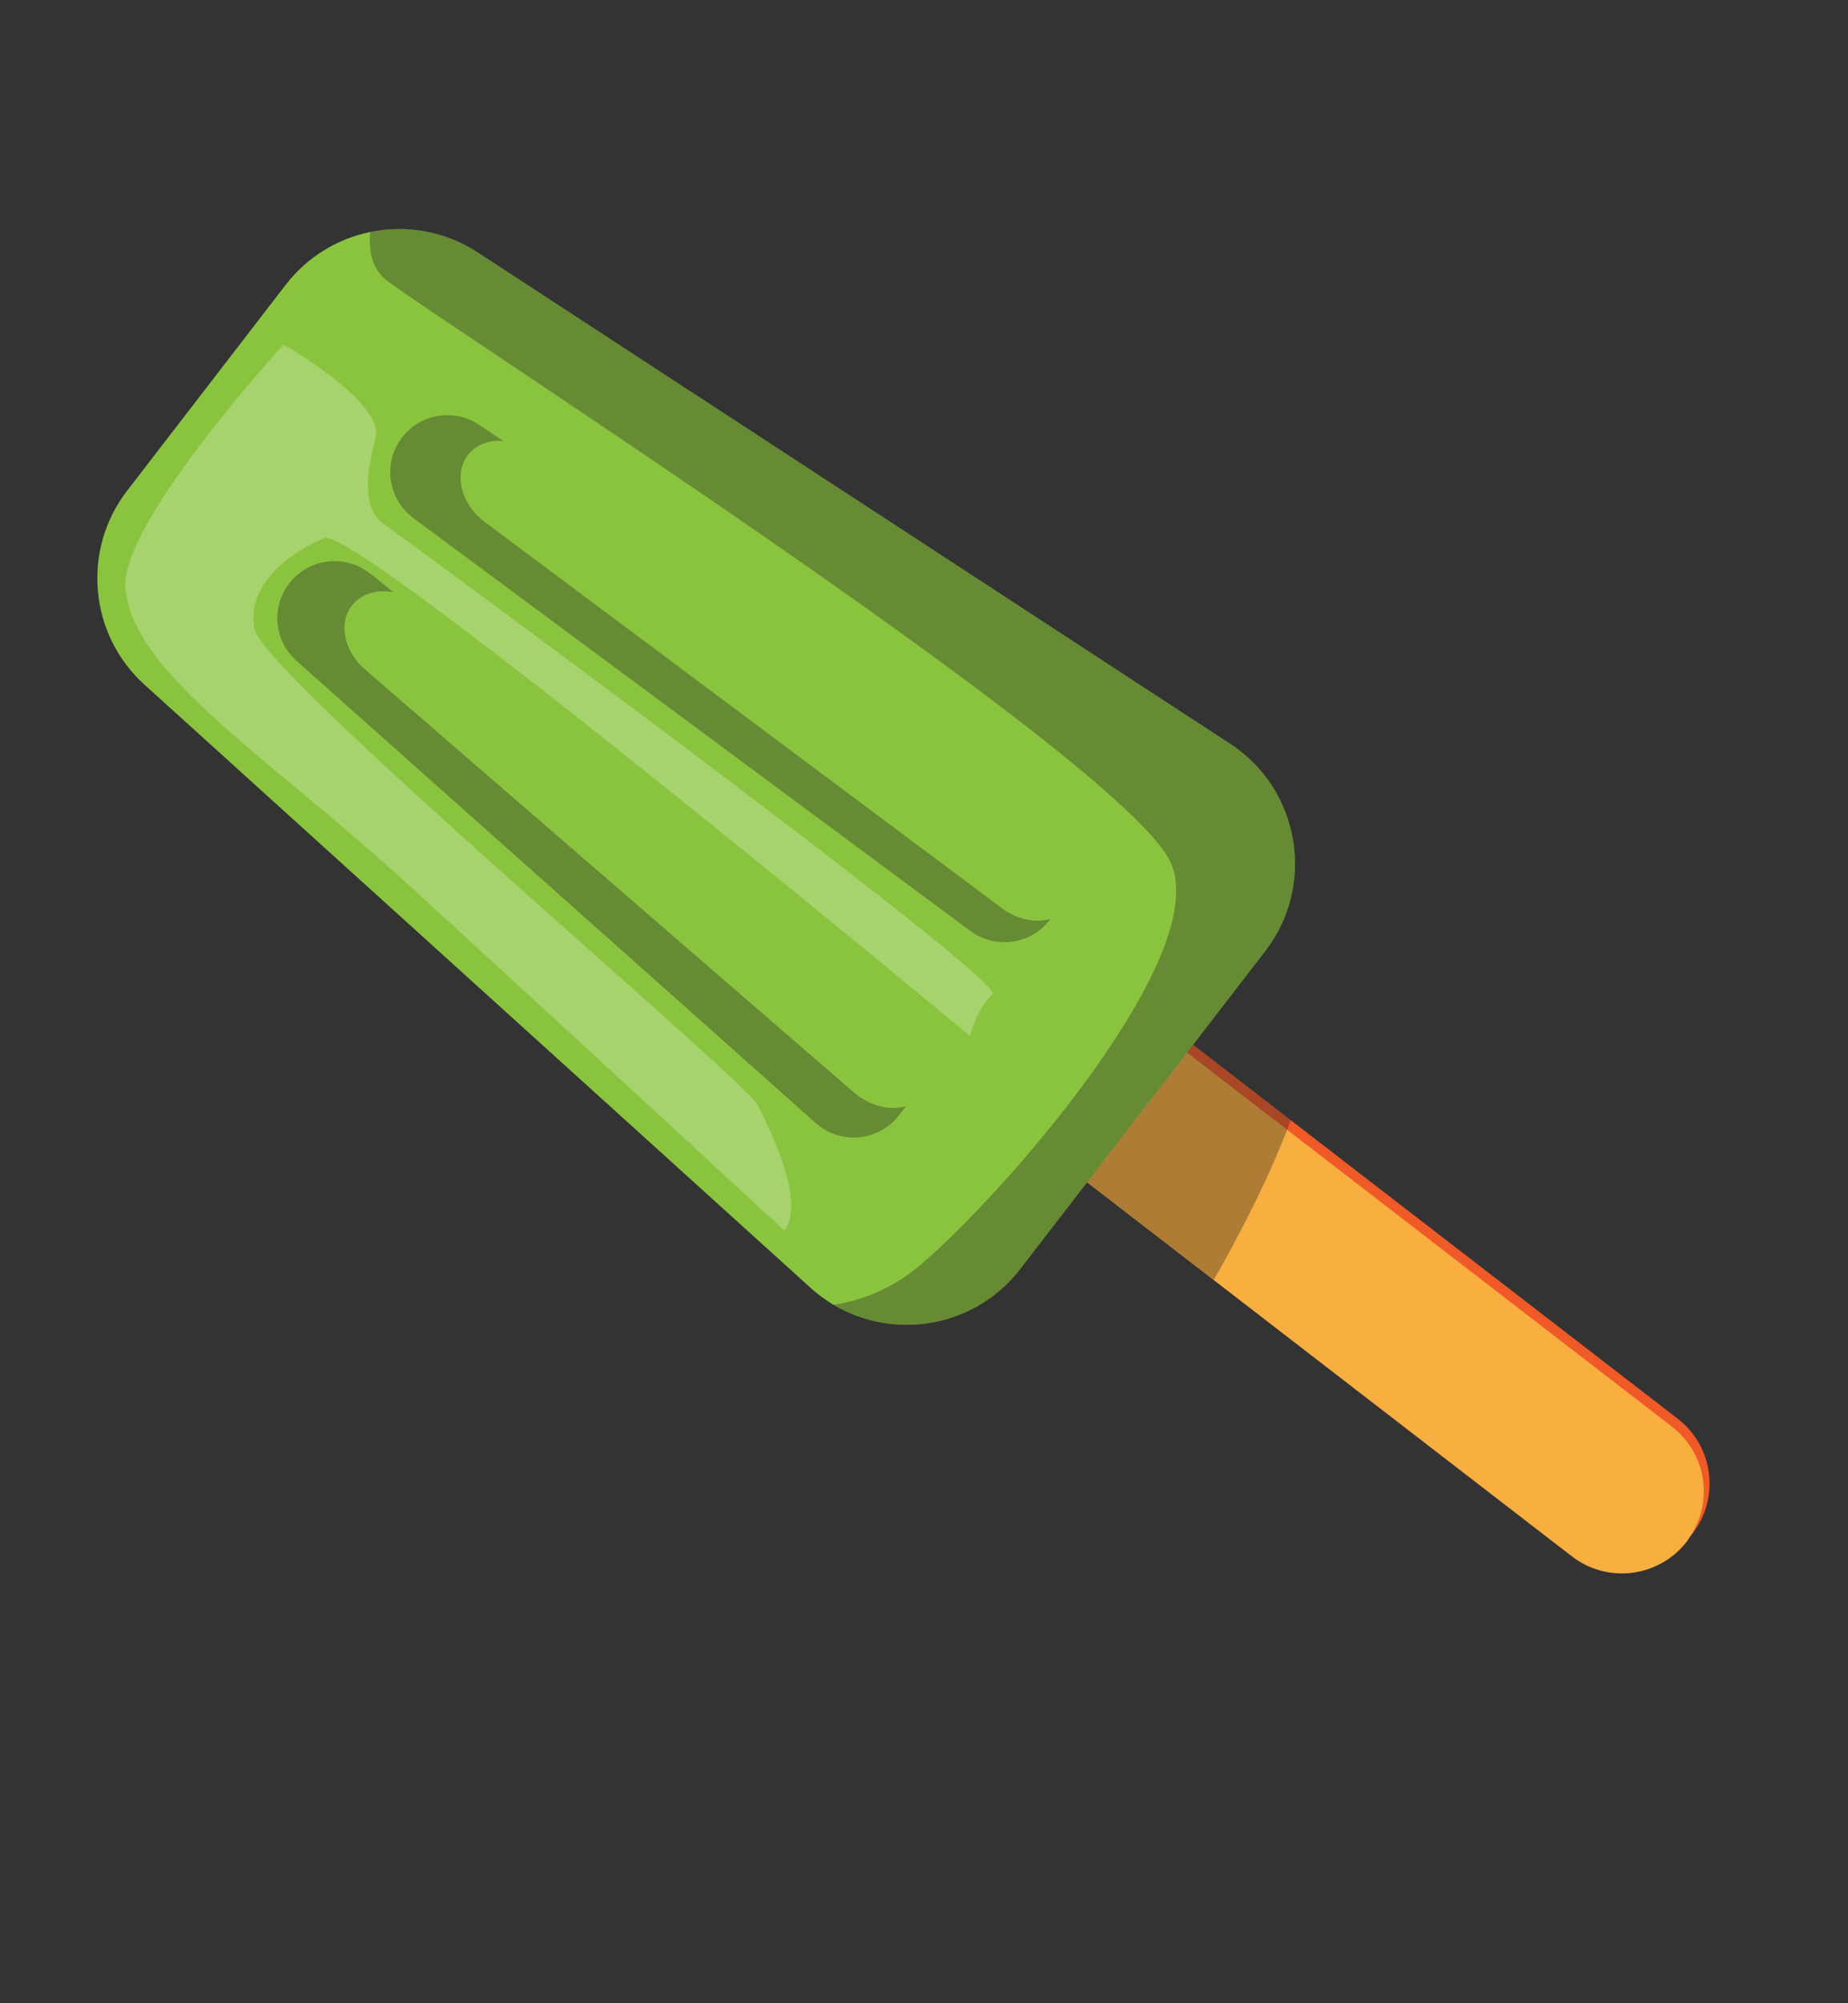 <svg width="24" height="26" viewBox="0 0 24 26" fill="none" xmlns="http://www.w3.org/2000/svg">
<rect x="0" y="0" width="24" height="26" fill="#333333" stroke="none"/>
<path d="M8.949 8.515L21.787 18.412C22.253 18.771 22.339 19.437 21.982 19.902C21.97 19.917 21.956 19.936 21.941 19.95C21.941 19.95 21.94 19.951 21.938 19.952C21.572 20.374 20.938 20.44 20.489 20.094L7.651 10.197L8.948 8.513L8.949 8.515Z" fill="#EF5A28"/>
<path d="M8.874 8.617L21.712 18.515C22.163 18.862 22.259 19.493 21.942 19.954C21.933 19.972 21.919 19.991 21.908 20.006C21.548 20.472 20.881 20.56 20.413 20.199L7.576 10.302L8.874 8.617Z" fill="#F9AE40"/>
<g style="mix-blend-mode:multiply" opacity="0.35">
<path d="M14.487 12.787L16.763 14.541C16.747 14.584 16.733 14.621 16.716 14.663C16.465 15.309 16.133 15.957 15.826 16.501C15.804 16.539 15.78 16.575 15.761 16.611L12.526 14.117C12.557 14.09 12.594 14.066 12.631 14.037C13.054 13.72 13.701 13.257 14.37 12.853C14.41 12.83 14.448 12.808 14.486 12.785L14.487 12.787Z" fill="#231F20"/>
</g>
<path d="M16.431 12.345L13.25 16.47C12.666 17.229 11.619 17.405 10.827 16.936C10.725 16.875 10.622 16.802 10.528 16.716L1.875 8.885C1.157 8.236 1.058 7.138 1.651 6.369L3.711 3.696C3.992 3.332 4.385 3.098 4.807 3.011C5.273 2.915 5.776 2.997 6.201 3.274L15.974 9.652C16.883 10.243 17.094 11.486 16.431 12.345Z" fill="#8AC43F"/>
<g style="mix-blend-mode:multiply" opacity="0.35">
<path d="M16.431 12.344L13.25 16.47C12.666 17.229 11.619 17.404 10.827 16.935C11.178 16.881 11.575 16.738 11.954 16.417C13.015 15.521 15.778 12.374 15.196 11.178C14.531 9.817 5.732 4.187 5.025 3.642C4.838 3.498 4.785 3.27 4.807 3.01C5.273 2.914 5.776 2.996 6.201 3.274L15.974 9.651C16.883 10.242 17.094 11.485 16.431 12.344Z" fill="#231F20"/>
</g>
<g style="mix-blend-mode:multiply" opacity="0.35">
<path d="M6.537 5.723C6.352 5.708 6.182 5.77 6.077 5.905C5.888 6.15 5.987 6.542 6.295 6.774L13.014 11.789C13.214 11.937 13.449 11.983 13.642 11.927L13.632 11.941C13.384 12.26 12.93 12.323 12.604 12.084L5.367 6.723C5.035 6.477 4.969 6.004 5.222 5.677C5.459 5.369 5.894 5.297 6.217 5.511L6.537 5.723Z" fill="#231F20"/>
</g>
<g style="mix-blend-mode:multiply" opacity="0.35">
<path d="M4.81 7.444L5.111 7.687C4.899 7.646 4.69 7.704 4.57 7.859C4.393 8.089 4.467 8.453 4.741 8.689L11.091 14.18C11.298 14.357 11.559 14.418 11.766 14.358L11.675 14.475C11.414 14.815 10.916 14.863 10.595 14.577L3.85 8.576C3.56 8.319 3.519 7.88 3.756 7.571C4.009 7.244 4.483 7.186 4.806 7.445L4.81 7.444Z" fill="#231F20"/>
</g>
<g style="mix-blend-mode:overlay" opacity="0.25">
<path d="M1.63 7.664C1.58 7.227 2.097 6.436 2.617 5.753C3.143 5.059 3.683 4.473 3.683 4.473C3.683 4.473 4.998 5.224 4.877 5.684C4.757 6.142 4.701 6.6 4.975 6.794C5.249 6.988 13.08 12.738 12.89 12.905C12.697 13.07 12.594 13.443 12.594 13.443C12.594 13.443 4.619 6.816 4.213 6.983C3.808 7.15 3.191 7.565 3.305 8.163C3.418 8.759 9.681 14.012 9.845 14.35C10.01 14.688 10.464 15.592 10.189 15.973C10.189 15.973 7.681 13.656 5.332 11.508C3.486 9.819 1.758 8.767 1.633 7.664L1.63 7.664Z" fill="white"/>
</g>
</svg>

